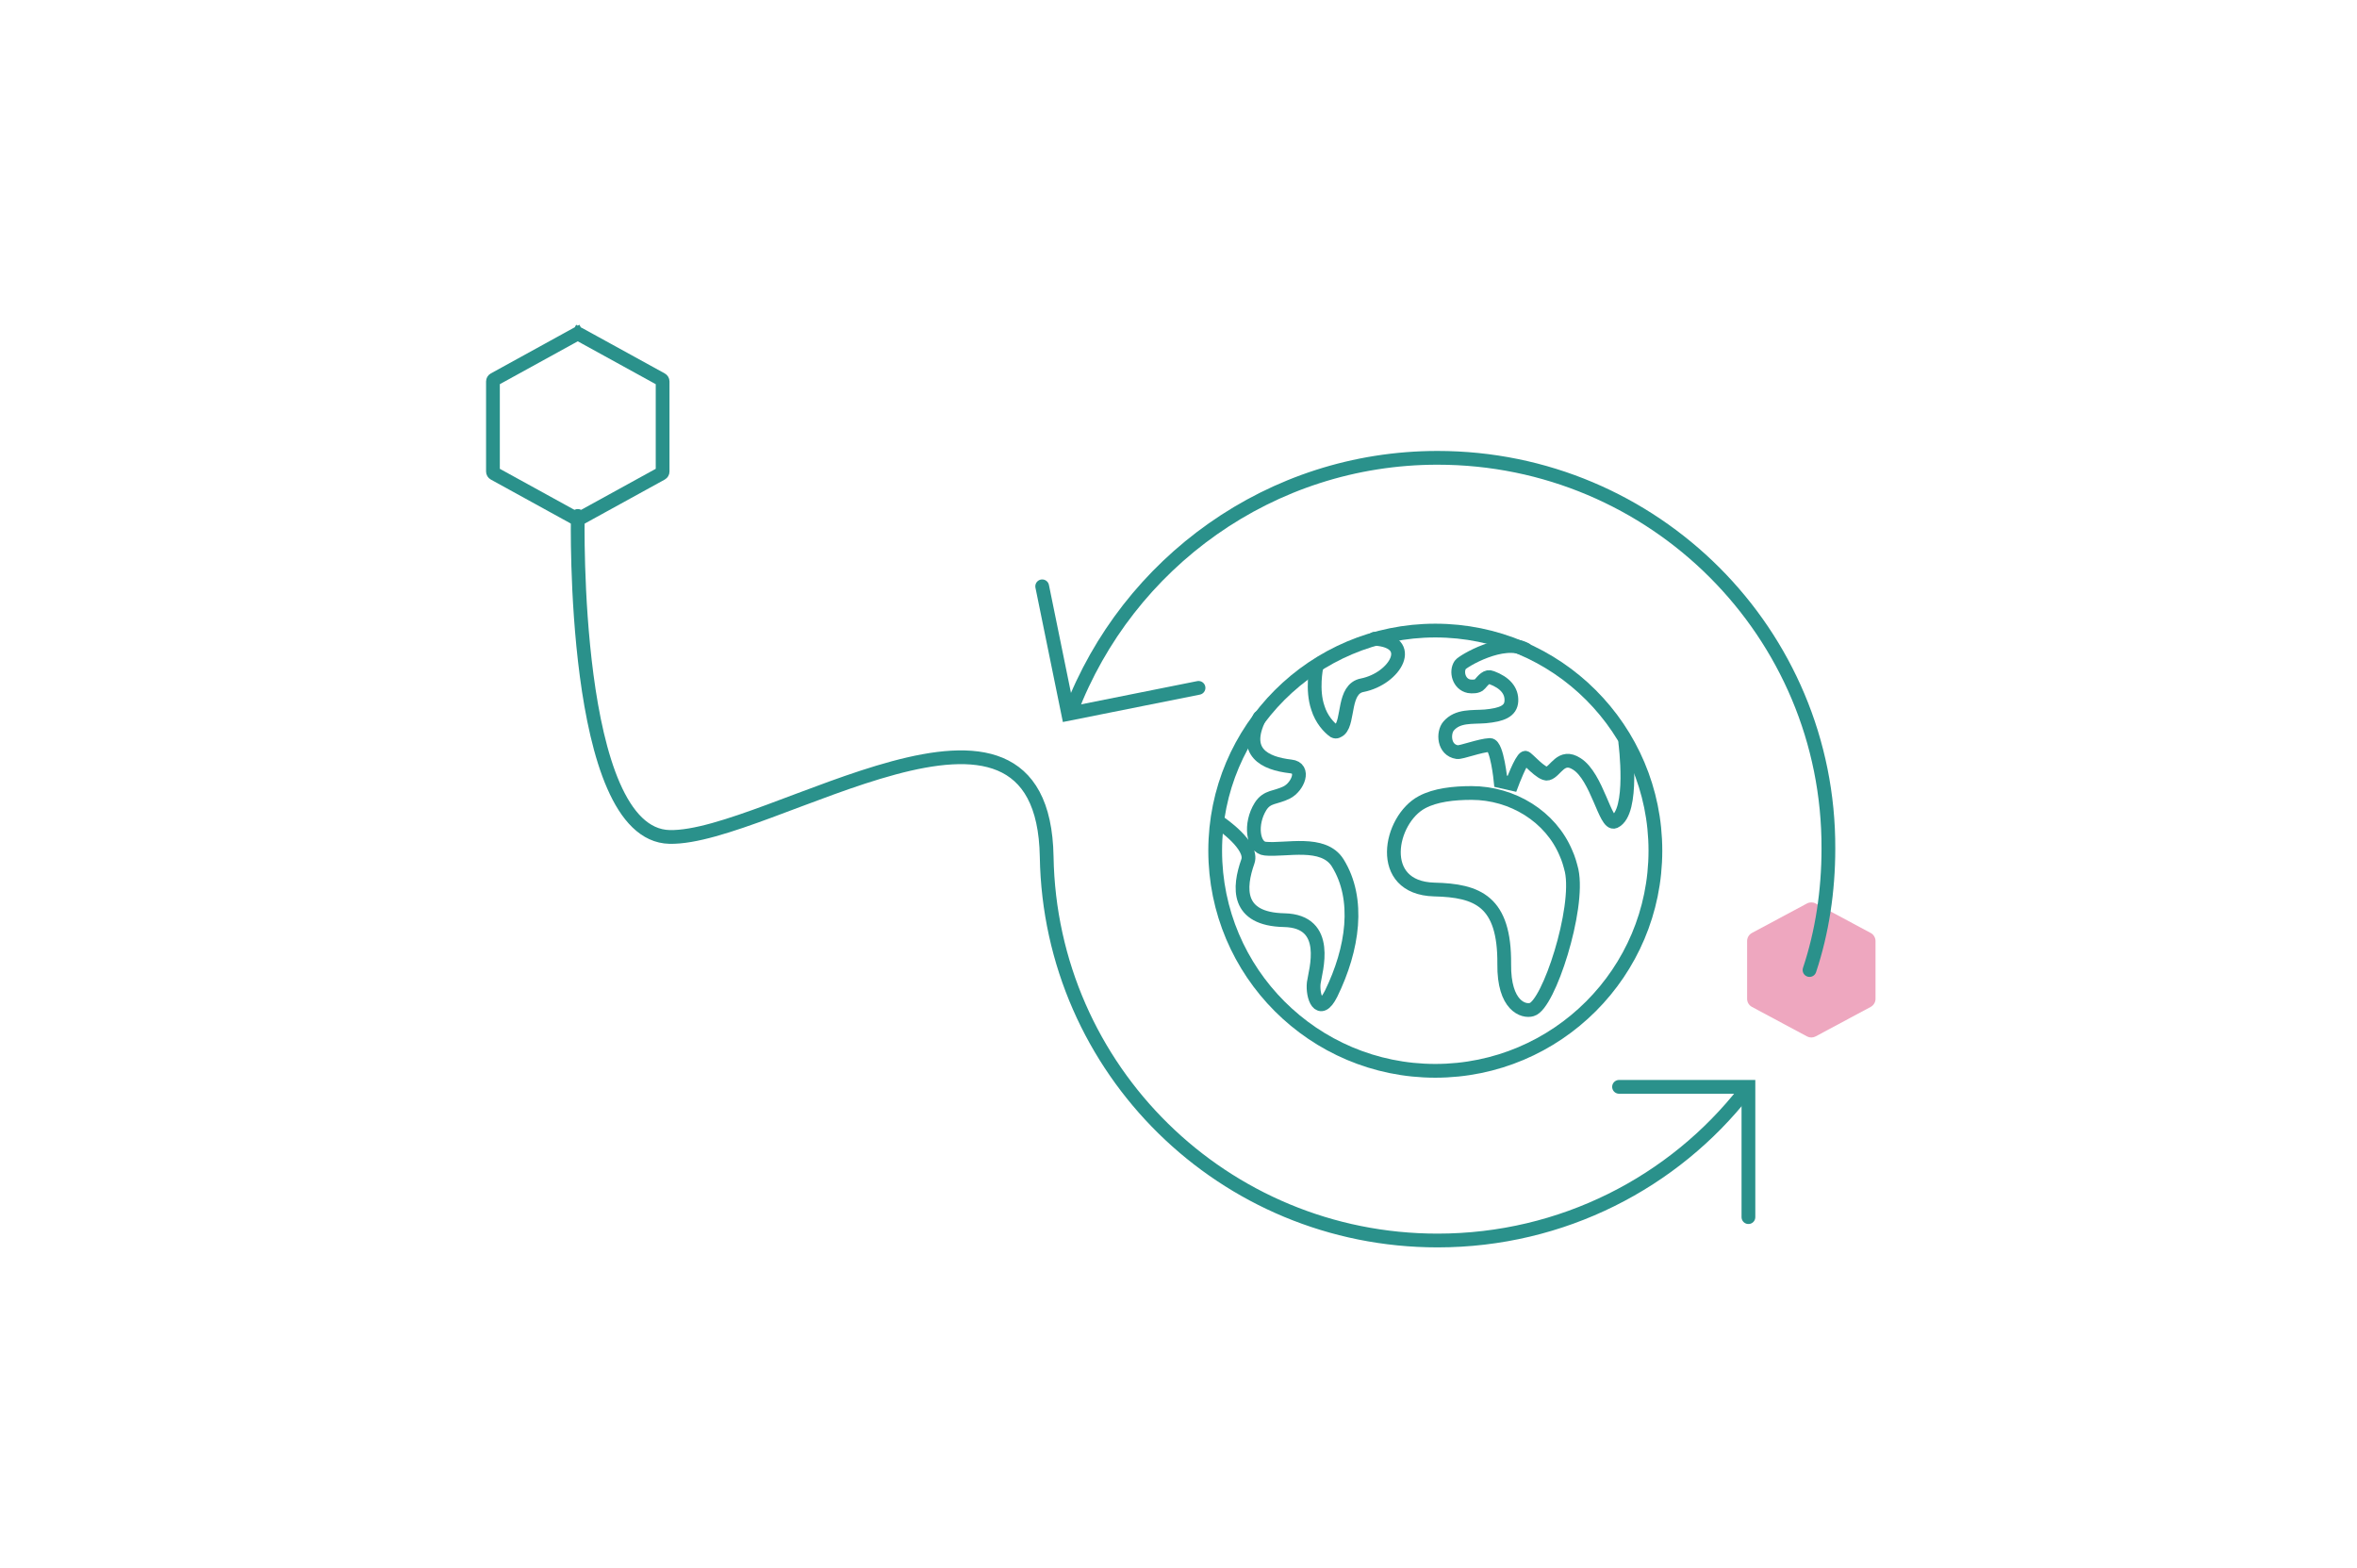 <svg width="514" height="342" viewBox="0 0 514 342" fill="none" xmlns="http://www.w3.org/2000/svg">
<path d="M407.944 203.435L395.944 197.006C395.354 196.69 394.646 196.69 394.056 197.006L382.056 203.435C381.406 203.783 381 204.46 381 205.197V217.803C381 218.54 381.406 219.217 382.056 219.565L394.056 225.994C394.646 226.31 395.354 226.31 395.944 225.994L407.944 219.565C408.594 219.217 409 218.54 409 217.803V205.197C409 204.46 408.594 203.783 407.944 203.435Z" fill="#EEA7BF"/>
<path d="M126.241 72.844L144.241 82.744C144.401 82.832 144.5 83 144.5 83.183V102.817C144.5 103 144.401 103.168 144.241 103.256L126.241 113.156C126.091 113.238 125.909 113.238 125.759 113.156L107.759 103.256C107.599 103.168 107.5 103 107.5 102.817V83.183C107.5 83 107.599 82.832 107.759 82.744L125.759 72.844L125.036 71.53L125.759 72.844C125.909 72.762 126.091 72.762 126.241 72.844L126.958 71.54L126.241 72.844Z" stroke="#2A918B" stroke-width="3"/>
<path d="M380.503 237.973C365.023 257.764 340.726 270.5 313.49 270.5C266.855 270.5 229.037 233.27 228.254 186.832C227.47 140.393 167.5 183 146 182.5C124.5 182 126 112.5 126 112.5" stroke="#2A918B" stroke-width="3" stroke-miterlimit="10" stroke-linecap="round"/>
<path d="M394.611 211.521C397.354 203.291 398.726 194.277 398.726 185.068C398.921 138.041 360.712 99.832 313.489 99.832C277.044 99.832 245.888 122.758 233.544 155.088" stroke="#2A918B" stroke-width="3" stroke-miterlimit="10" stroke-linecap="round"/>
<path d="M381.286 265.405V236.993H353.07" stroke="#2A918B" stroke-width="3" stroke-miterlimit="10" stroke-linecap="round"/>
<path d="M227.274 127.852L232.956 155.676L261.368 149.994" stroke="#2A918B" stroke-width="3" stroke-miterlimit="10" stroke-linecap="round"/>
<path d="M313 233.5C339.51 233.5 361 212.01 361 185.5C361 158.99 339.51 137.5 313 137.5C286.49 137.5 265 158.99 265 185.5C265 212.01 286.49 233.5 313 233.5Z" stroke="#2A918B" stroke-width="3" stroke-miterlimit="10" stroke-linecap="round"/>
<path d="M274.689 156.433C270.903 164.006 275.691 166.456 281.483 167.124C284.712 167.458 283.042 171.579 280.592 172.804C278.142 174.029 276.36 173.583 274.912 175.811C272.462 179.709 273.241 184.832 275.914 185.054C280.369 185.5 288.61 183.161 291.729 188.173C296.629 196.08 295.07 206.883 290.281 216.683C287.719 221.806 286.16 217.24 286.494 214.344C286.828 211.783 290.392 200.869 280.035 200.646C269.566 200.423 270.123 193.518 272.128 187.839C273.353 184.386 266.114 179.486 266.114 179.486" stroke="#2A918B" stroke-width="3" stroke-miterlimit="10" stroke-linecap="round"/>
<path d="M341.51 186.057C338.169 178.038 329.817 172.915 320.907 172.915C317.009 172.915 313 173.361 310.104 174.92C302.977 178.706 299.97 193.63 312.777 193.964C322.244 194.187 328.146 196.525 328.035 210.224C327.923 219.356 332.267 220.693 334.049 220.136C337.724 219.133 344.517 198.196 342.735 189.843C342.401 188.507 342.067 187.282 341.51 186.057Z" stroke="#2A918B" stroke-width="3" stroke-miterlimit="10" stroke-linecap="round"/>
<path d="M332.712 141.621C327.812 138.948 319.014 144.182 318.457 144.962C317.455 146.41 318.123 149.194 320.35 149.639C321.018 149.751 322.244 149.751 322.689 149.194C323.469 148.303 324.248 147.301 325.25 147.746C328.257 148.86 329.705 150.642 329.594 152.869C329.483 155.096 327.478 155.876 323.914 156.21C321.018 156.433 317.9 155.987 315.895 158.326C314.67 159.774 314.782 163.56 317.789 164.006C318.68 164.117 322.689 162.558 324.916 162.447C326.476 162.447 327.255 170.354 327.255 170.354L329.705 170.911C329.705 170.911 331.71 165.565 332.601 165.231C332.935 165.12 336.165 169.017 337.501 168.683C339.283 168.238 340.397 164.34 343.849 166.567C348.304 169.352 350.086 180.043 352.09 179.152C356.434 177.147 354.429 161.89 354.429 161.89" stroke="#2A918B" stroke-width="3" stroke-miterlimit="10" stroke-linecap="round"/>
<path d="M287.051 145.519C287.051 145.519 286.049 150.419 287.385 154.317C288.165 156.878 289.835 158.66 290.949 159.44C291.394 159.662 291.729 159.44 292.174 159.106C294.179 157.212 292.842 150.196 297.074 149.417C304.313 147.969 308.991 139.839 299.747 139.282" stroke="#2A918B" stroke-width="3" stroke-miterlimit="10" stroke-linecap="round"/>
</svg>
